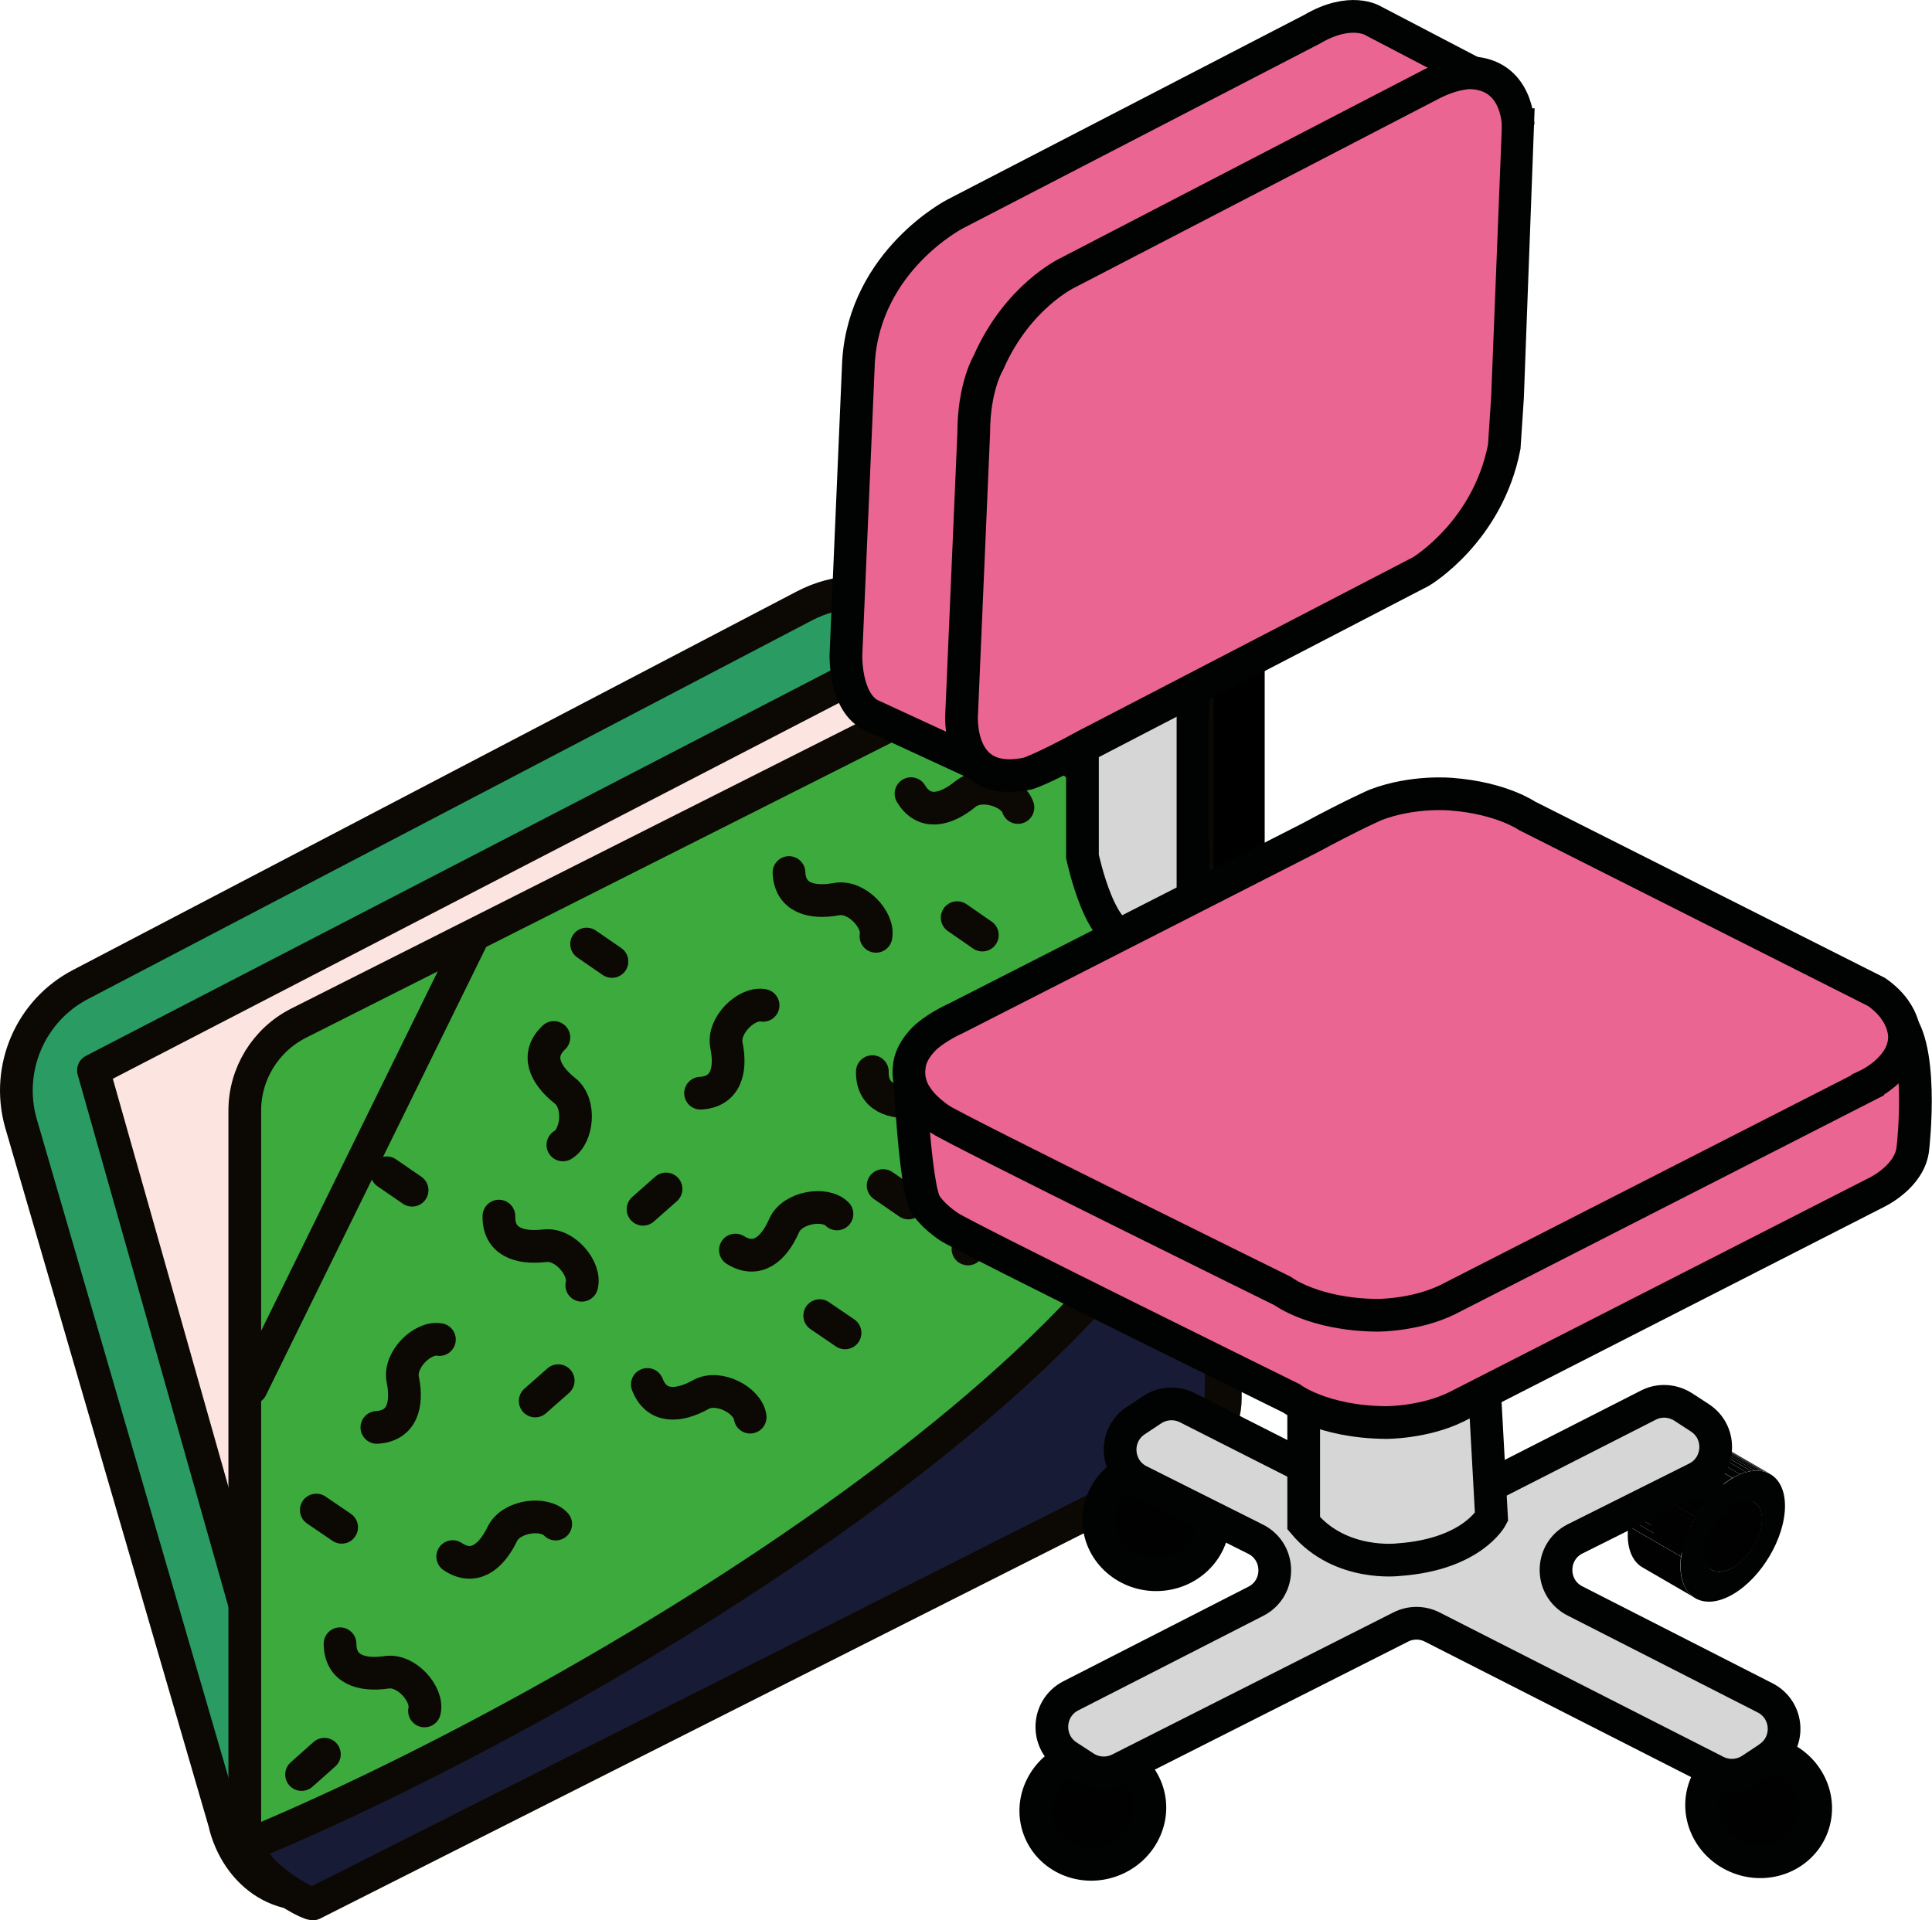 <?xml version="1.0" encoding="UTF-8"?><svg id="Calque_2" xmlns="http://www.w3.org/2000/svg" xmlns:xlink="http://www.w3.org/1999/xlink" viewBox="0 0 107.5 106.87"><defs><style>.cls-1{clip-path:url(#clippath-2);}.cls-2{fill:#010101;}.cls-2,.cls-3,.cls-4,.cls-5{stroke-width:0px;}.cls-6{isolation:isolate;}.cls-3,.cls-7,.cls-8{fill:none;}.cls-9{clip-path:url(#clippath-1);}.cls-10{clip-path:url(#clippath-4);}.cls-4{fill:#010202;}.cls-11{fill:#3caa3c;}.cls-11,.cls-7,.cls-12,.cls-13,.cls-14,.cls-8,.cls-15,.cls-16,.cls-17,.cls-18,.cls-19{stroke-width:1.82px;}.cls-11,.cls-7,.cls-13,.cls-15,.cls-16,.cls-18,.cls-19{stroke-linecap:round;stroke-linejoin:round;}.cls-11,.cls-7,.cls-13,.cls-15,.cls-18,.cls-19{stroke:#0c0803;}.cls-12,.cls-5{fill:#000100;}.cls-12,.cls-14,.cls-8,.cls-17{stroke-miterlimit:10;}.cls-12,.cls-14,.cls-16,.cls-17{stroke:#010202;}.cls-20{clip-path:url(#clippath);}.cls-13{fill:#181b35;}.cls-21{clip-path:url(#clippath-3);}.cls-14{fill:#eb6593;}.cls-8{stroke:#000;}.cls-15{fill:#299b63;}.cls-22{clip-path:url(#clippath-5);}.cls-16,.cls-17{fill:#d7d6d7;}.cls-18{fill:#fce4e0;}.cls-19{fill:#7cc090;}</style><clipPath id="clippath"><path class="cls-3" d="m94.67,81.91l2.93,1.7c.27.16.44.48.44.94,0,.97-.72,2.17-1.62,2.69l-2.93-1.7c.89-.52,1.62-1.72,1.62-2.69,0-.46-.17-.78-.44-.94Z"/></clipPath><clipPath id="clippath-1"><path class="cls-3" d="m95.24,87.36l-2.93-1.7c.3.17.72.14,1.18-.13l2.93,1.7c-.47.27-.89.3-1.18.13Z"/></clipPath><clipPath id="clippath-2"><path class="cls-3" d="m93.48,82.03c.47-.27.89-.3,1.19-.13l2.93,1.7c-.3-.17-.72-.14-1.19.13-.88-.51-2.05-1.19-2.93-1.7Z"/></clipPath><clipPath id="clippath-3"><path class="cls-3" d="m93.48,82.03c.98.57,1.96,1.14,2.93,1.7-.89.52-1.61,1.72-1.61,2.68-.24-.14-.47-.27-.71-.41-.38-.22-.76-.44-1.14-.67-.36-.21-.72-.42-1.08-.63.98.57,1.96,1.14,2.93,1.7,0,.46.17.79.44.95l-2.93-1.7c-.27-.16-.44-.48-.44-.95,0-.96.72-2.16,1.61-2.68Z"/></clipPath><clipPath id="clippath-4"><path class="cls-3" d="m95.58,80.34l2.93,1.7c-.53-.31-1.28-.26-2.11.21l-2.93-1.7c.83-.48,1.57-.52,2.11-.21Z"/></clipPath><clipPath id="clippath-5"><path class="cls-3" d="m94.32,88.93l-2.93-1.7c-.5-.29-.81-.9-.82-1.77,0-1.78,1.29-3.98,2.9-4.91l2.93,1.7c-1.6.93-2.9,3.13-2.9,4.91,0,.87.31,1.48.82,1.77Z"/></clipPath></defs><g id="Calque_1-2"><path class="cls-15" d="m12.55,101.63L1.15,62.46c-.83-3.02.55-6.22,3.33-7.67l40.28-21.07c3.64-1.91,8.13-.09,9.41,3.82l12.68,38.54c.76,2.31-.28,4.83-2.46,5.93l-45.43,22.9c-2.77,1.4-5.6-.28-6.42-3.27Z"/><polygon class="cls-18" points="18.04 104.91 5.2 59.57 49.09 36.85 61.7 82.31 18.04 104.91"/><path class="cls-11" d="m13.62,61.81v39.77c0,2.76,2.91,4.55,5.37,3.31l47.15-23.76c1.25-.63,2.04-1.91,2.04-3.31v-38.02c0-4.06-4.28-6.69-7.9-4.87l-43.66,22.01c-1.84.93-3,2.81-3,4.87Z"/><line class="cls-19" x1="26.27" y1="52.23" x2="13.98" y2="77.25"/><line class="cls-19" x1="54.13" y1="38.19" x2="67.74" y2="48.5"/><path class="cls-13" d="m68.21,57.22c.38,16.38-35.21,37.36-53.58,45.12-2.14.91,2.18,3.57,2.78,3.62l50.49-25.48.31-23.26Z"/><path class="cls-7" d="m24.45,74.55c-.92-.17-2.26,1.11-2.04,2.22.29,1.43-.05,2.59-1.44,2.67"/><path class="cls-7" d="m42.46,55.95c-.92-.17-2.26,1.11-2.04,2.22.29,1.43-.05,2.59-1.44,2.67"/><path class="cls-7" d="m56.64,44.94c-.28-.89-2.04-1.47-2.92-.75-1.13.92-2.31,1.18-3.03-.02"/><path class="cls-7" d="m48.74,52.11c.18-.92-1.08-2.28-2.19-2.07-1.43.26-2.59-.09-2.65-1.48"/><path class="cls-7" d="m23.62,95.22c.22-.91-.99-2.32-2.11-2.15-1.44.21-2.58-.19-2.59-1.59"/><path class="cls-7" d="m31.32,63.72c.81-.47,1.01-2.31.12-3.01-1.14-.91-1.64-2.01-.62-2.97"/><path class="cls-7" d="m30.92,84.82c-.63-.69-2.47-.47-2.97.55-.63,1.31-1.6,2.04-2.76,1.26"/><path class="cls-7" d="m59.99,54.55c-.63-.69-2.47-.47-2.97.55-.63,1.31-1.6,2.04-2.76,1.26"/><path class="cls-7" d="m41.74,78.87c-.12-.93-1.75-1.81-2.74-1.26-1.27.71-2.48.74-2.98-.56"/><path class="cls-7" d="m32.37,71.53c.24-.91-.93-2.34-2.06-2.2-1.45.17-2.58-.25-2.55-1.65"/><path class="cls-7" d="m53.15,63.49c.24-.91-.93-2.34-2.06-2.2-1.45.17-2.58-.25-2.55-1.65"/><path class="cls-7" d="m63.2,58.63c-.87-.34-2.43.67-2.42,1.8.01,1.46-.53,2.54-1.92,2.35"/><path class="cls-7" d="m46.57,67.56c-.66-.67-2.49-.38-2.94.65-.58,1.33-1.52,2.1-2.71,1.36"/><line class="cls-7" x1="45.61" y1="73.22" x2="47.02" y2="74.18"/><line class="cls-7" x1="32.64" y1="52.54" x2="34.05" y2="53.51"/><line class="cls-7" x1="53.26" y1="51.07" x2="54.66" y2="52.04"/><line class="cls-7" x1="63.54" y1="50.77" x2="62.86" y2="52.34"/><line class="cls-7" x1="21.52" y1="65.27" x2="22.93" y2="66.24"/><line class="cls-7" x1="49.14" y1="65.98" x2="50.55" y2="66.95"/><line class="cls-7" x1="62.62" y1="39.08" x2="64.32" y2="38.97"/><line class="cls-7" x1="17.6" y1="84.04" x2="19.01" y2="85"/><line class="cls-7" x1="29.78" y1="77.97" x2="31.06" y2="76.84"/><line class="cls-7" x1="16.78" y1="98.76" x2="18.05" y2="97.63"/><line class="cls-7" x1="53.86" y1="69.51" x2="55.05" y2="68.28"/><line class="cls-7" x1="35.78" y1="67.3" x2="37.06" y2="66.17"/><ellipse class="cls-12" cx="64.33" cy="84.59" rx="3.19" ry="3.05"/><g class="cls-6"><g class="cls-6"><g class="cls-20"><g class="cls-6"><path class="cls-4" d="m96.42,87.24l-2.93-1.7c.2-.12.39-.27.57-.44l2.93,1.7c-.18.17-.37.32-.57.44"/><path class="cls-4" d="m96.99,86.8l-2.93-1.7c.06-.06.13-.13.19-.2l2.93,1.7c-.06.07-.12.13-.19.2"/><path class="cls-4" d="m97.17,86.6l-2.93-1.7c.05-.05.09-.11.13-.16l2.93,1.7c-.04.05-.09.11-.13.16"/><path class="cls-2" d="m97.31,86.44l-2.93-1.7s.07-.1.11-.15l2.93,1.7s-.07.1-.11.15"/><path class="cls-2" d="m97.41,86.29l-2.93-1.7s.06-.09.09-.14l2.93,1.7s-.06.09-.09.14"/><path class="cls-2" d="m97.51,86.15l-2.93-1.7s.06-.09.08-.13l2.93,1.7s-.05.09-.08.13"/><path class="cls-2" d="m97.59,86.02l-2.93-1.7s.05-.09.07-.13l2.93,1.7s-.05.09-.07.13"/><path class="cls-2" d="m97.66,85.89l-2.93-1.7s.05-.09.07-.13l2.93,1.7s-.04.09-.07.13"/><path class="cls-2" d="m97.73,85.75l-2.93-1.7s.04-.09.06-.13l2.93,1.7s-.04.09-.06.13"/><path class="cls-2" d="m97.79,85.62l-2.93-1.7s.04-.09.06-.14l2.93,1.7s-.04.09-.06.14"/><path class="cls-2" d="m97.84,85.49l-2.93-1.7s.03-.09.05-.14l2.93,1.7s-.03.09-.05.14"/><path class="cls-2" d="m97.9,85.35l-2.93-1.7c.02-.05.03-.1.05-.15l2.93,1.7c-.01.05-.03.1-.05.15"/><path class="cls-2" d="m97.94,85.2l-2.93-1.7c.02-.06.03-.11.04-.17l2.93,1.7c-.01.06-.03.11-.04.17"/><path class="cls-2" d="m97.98,85.03l-2.93-1.7c.01-.07.03-.14.03-.2l2.93,1.7c0,.07-.02.14-.03.2"/><path class="cls-2" d="m98.02,84.83l-2.93-1.7c.01-.09.02-.19.02-.28,0-.46-.17-.78-.44-.94l2.93,1.7c.27.16.44.48.44.94,0,.09,0,.18-.02.28"/></g></g></g><g class="cls-6"><g class="cls-9"><g class="cls-6"><polyline class="cls-2" points="95.24 87.36 92.3 85.66 92.31 85.66 95.25 87.37 95.24 87.36"/><path class="cls-2" d="m95.25,87.37l-2.93-1.7s.05.03.08.04l2.93,1.7s-.05-.02-.08-.04"/><path class="cls-2" d="m95.32,87.41l-2.93-1.7s.06.02.08.03l2.93,1.7s-.06-.02-.08-.03"/><path class="cls-2" d="m95.41,87.44l-2.93-1.7s.06.02.09.02l2.93,1.7s-.06-.01-.09-.02"/><path class="cls-2" d="m95.5,87.46l-2.93-1.7s.06,0,.1.01l2.93,1.7s-.07,0-.1-.01"/><path class="cls-2" d="m95.6,87.47l-2.93-1.7s.07,0,.11,0l2.93,1.7s-.07,0-.11,0"/><path class="cls-2" d="m95.71,87.47l-2.93-1.7s.08,0,.12-.01l2.93,1.7s-.08.01-.12.01"/><path class="cls-4" d="m95.83,87.46l-2.93-1.7s.1-.02.15-.03l2.93,1.7c-.05.01-.1.02-.15.03"/><path class="cls-4" d="m95.98,87.43l-2.93-1.7c.06-.02.13-.04.2-.07l2.93,1.7c-.07.03-.13.05-.2.07"/><path class="cls-4" d="m96.18,87.36l-2.93-1.7c.08-.03.16-.07.24-.12l2.93,1.7c-.08.05-.16.09-.24.12"/></g></g></g><g class="cls-6"><g class="cls-1"><g class="cls-6"><path class="cls-5" d="m96.41,83.74l-2.93-1.7c.08-.05.16-.09.24-.12l2.93,1.7c-.08.03-.16.07-.24.12"/><path class="cls-5" d="m96.65,83.62l-2.93-1.7c.07-.03.13-.05.2-.07l2.93,1.7c-.06.02-.13.04-.2.07"/><path class="cls-5" d="m96.85,83.55l-2.93-1.7c.05-.01.1-.02.15-.03l2.93,1.7s-.1.02-.15.03"/><path class="cls-5" d="m97,83.52l-2.93-1.7s.08-.01.13-.01l2.93,1.7s-.08,0-.13.01"/><path class="cls-5" d="m97.12,83.5l-2.93-1.7s.07,0,.11,0l2.93,1.7s-.07,0-.11,0"/><path class="cls-5" d="m97.23,83.51l-2.93-1.7s.07,0,.1.01l2.93,1.7s-.07,0-.1-.01"/><path class="cls-5" d="m97.33,83.52l-2.93-1.7s.06.01.09.02l2.93,1.7s-.06-.02-.09-.02"/><path class="cls-5" d="m97.43,83.54l-2.93-1.7s.06.02.08.03l2.93,1.7s-.06-.02-.08-.03"/><path class="cls-5" d="m97.51,83.57l-2.93-1.7s.05.02.08.04l2.93,1.7s-.05-.03-.08-.04"/><polyline class="cls-5" points="97.59 83.61 94.66 81.9 94.67 81.91 97.6 83.61 97.59 83.61"/></g></g></g><g class="cls-6"><g class="cls-21"><g class="cls-6"><path class="cls-5" d="m95.24,87.36l-2.93-1.7c-.27-.16-.44-.48-.44-.95,0-.09,0-.18.02-.28l2.93,1.7c-.01.09-.02.19-.02.28,0,.46.17.79.44.95"/><path class="cls-5" d="m94.82,86.14l-2.93-1.7c0-.07.02-.13.03-.2l2.93,1.7c-.01.07-.03.14-.03.2"/><path class="cls-5" d="m94.85,85.94l-2.93-1.7c.01-.06.03-.11.04-.17l2.93,1.7c-.02.06-.03.11-.04.17"/><path class="cls-5" d="m94.89,85.77l-2.93-1.7s.03-.1.05-.15l2.93,1.7s-.03.1-.05.15"/><path class="cls-5" d="m94.94,85.62l-2.93-1.7s.03-.09.05-.14l2.93,1.7s-.03.09-.05.14"/><path class="cls-5" d="m94.99,85.48l-2.93-1.7s.04-.09.06-.13l2.93,1.7s-.04.09-.06.13"/><path class="cls-5" d="m95.04,85.35l-2.93-1.7s.04-.09.06-.13l2.93,1.7s-.04.09-.06.13"/><path class="cls-5" d="m95.1,85.21l-2.93-1.7s.04-.09.07-.13l2.93,1.7s-.05.09-.07.13"/><path class="cls-5" d="m95.17,85.08l-2.93-1.7s.05-.09.07-.13l2.93,1.7s-.05.09-.07.13"/><path class="cls-5" d="m95.24,84.95l-2.93-1.7s.05-.09.08-.13l2.93,1.7s-.06.09-.08.13"/><path class="cls-5" d="m95.32,84.82l-2.93-1.7s.06-.09.09-.14l2.93,1.7s-.06.09-.09.14"/><path class="cls-5" d="m95.42,84.68l-2.93-1.7s.07-.1.11-.15l2.93,1.7s-.07.1-.11.15"/><path class="cls-5" d="m95.53,84.53l-2.93-1.7c.04-.05.09-.11.13-.16l2.93,1.7c-.05.05-.09.11-.13.16"/><path class="cls-5" d="m95.66,84.37l-2.93-1.7c.06-.07.12-.13.18-.2l2.93,1.7c-.06.06-.12.13-.18.2"/><path class="cls-5" d="m95.84,84.18l-2.93-1.7c.18-.17.37-.32.57-.44l2.93,1.7c-.2.12-.39.27-.57.44"/></g></g></g><path class="cls-5" d="m96.41,83.74c.89-.52,1.62-.15,1.63.81s-.72,2.17-1.62,2.69-1.62.15-1.62-.82.72-2.16,1.61-2.68Z"/><g class="cls-6"><g class="cls-10"><g class="cls-6"><path class="cls-4" d="m96.4,82.26l-2.93-1.7c.14-.08.28-.15.42-.21l2.93,1.7c-.14.06-.28.13-.42.21"/><path class="cls-4" d="m96.82,82.05l-2.93-1.7c.12-.05.24-.09.35-.12l2.93,1.7c-.11.03-.23.07-.35.12"/><path class="cls-4" d="m97.17,81.93l-2.93-1.7c.09-.02.18-.04.26-.06l2.93,1.7c-.09.01-.17.03-.26.06"/><path class="cls-2" d="m97.44,81.87l-2.93-1.7c.08-.01.15-.02.22-.02l2.93,1.7c-.07,0-.15.01-.22.02"/><path class="cls-2" d="m97.66,81.85l-2.93-1.7c.07,0,.13,0,.2,0l2.93,1.7c-.06,0-.13,0-.2,0"/><path class="cls-2" d="m97.85,81.85l-2.93-1.7c.06,0,.12.01.18.02l2.93,1.7c-.06-.01-.12-.02-.18-.02"/><path class="cls-2" d="m98.03,81.87l-2.93-1.7c.06,0,.11.02.16.04l2.93,1.7c-.05-.02-.11-.03-.16-.04"/><path class="cls-2" d="m98.2,81.91l-2.93-1.7c.05.02.1.03.15.05l2.93,1.7s-.1-.04-.15-.05"/><path class="cls-2" d="m98.35,81.96l-2.93-1.7s.1.04.15.07l2.93,1.7s-.1-.05-.15-.07"/><path class="cls-2" d="m98.5,82.03l-2.93-1.7s.01,0,.02,0l2.93,1.7s-.01,0-.02,0"/></g></g></g><g class="cls-6"><g class="cls-22"><g class="cls-6"><path class="cls-2" d="m94.32,88.93l-2.93-1.7c-.5-.29-.81-.9-.82-1.77,0-.17.01-.35.03-.53l2.93,1.7c-.02.18-.03.35-.03.53,0,.87.31,1.48.82,1.77"/><path class="cls-2" d="m93.54,86.63l-2.93-1.7c.02-.13.04-.25.07-.38l2.93,1.7c-.03.13-.05.25-.07.38"/><path class="cls-2" d="m93.61,86.25l-2.93-1.7c.02-.1.05-.21.08-.31l2.93,1.7c-.03.1-.05.21-.08.31"/><path class="cls-2" d="m93.69,85.94l-2.93-1.7c.03-.09.05-.19.09-.28l2.93,1.7c-.03.09-.06.19-.09.28"/><path class="cls-2" d="m93.77,85.66l-2.93-1.7c.03-.09.06-.18.09-.26l2.93,1.7c-.03.09-.07.17-.09.26"/><path class="cls-2" d="m93.87,85.4l-2.93-1.7c.03-.08.07-.17.1-.25l2.93,1.7c-.04.08-.07.17-.1.25"/><path class="cls-2" d="m93.97,85.15l-2.93-1.7c.04-.08.07-.16.11-.24l2.93,1.7c-.04.08-.08.16-.11.24"/><path class="cls-2" d="m94.08,84.9l-2.93-1.7c.04-.08.08-.16.12-.24l2.93,1.7c-.04.08-.08.16-.12.24"/><path class="cls-2" d="m94.2,84.66l-2.93-1.7c.04-.08.09-.16.13-.24l2.93,1.7c-.05.08-.09.16-.13.24"/><path class="cls-2" d="m94.34,84.42l-2.93-1.7c.05-.08.1-.16.15-.24l2.93,1.7c-.05.08-.1.16-.15.24"/><path class="cls-2" d="m94.49,84.17l-2.93-1.7c.05-.08.11-.17.17-.25l2.93,1.7c-.06.08-.11.17-.17.25"/><path class="cls-2" d="m94.65,83.92l-2.93-1.7c.06-.09.13-.18.19-.26l2.93,1.7c-.07.09-.13.17-.19.26"/><path class="cls-4" d="m94.85,83.66l-2.93-1.7c.08-.1.15-.19.24-.29l2.93,1.7c-.08.09-.16.19-.24.29"/><path class="cls-4" d="m95.08,83.37l-2.93-1.7c.11-.12.21-.24.33-.35l2.93,1.7c-.11.11-.22.23-.33.35"/><path class="cls-4" d="m95.41,83.03l-2.93-1.7c.31-.31.64-.57.99-.77l2.93,1.7c-.35.2-.68.46-.99.77"/></g></g></g><path class="cls-4" d="m96.4,82.26c1.6-.93,2.92-.23,2.92,1.55s-1.3,3.99-2.9,4.92-2.91.22-2.91-1.56,1.29-3.98,2.9-4.91Zm.01,4.98c.89-.52,1.62-1.72,1.62-2.69s-.73-1.33-1.63-.81-1.61,1.72-1.61,2.68.73,1.34,1.62.82"/></g><ellipse class="cls-12" cx="60.8" cy="100.7" rx="3.19" ry="3.05" transform="translate(-31.05 27.21) rotate(-20.22)"/><ellipse class="cls-12" cx="97.85" cy="100.53" rx="3.05" ry="3.19" transform="translate(-30.3 157.62) rotate(-69.78)"/><path class="cls-16" d="m98.37,97.86l-.94.62c-.58.38-1.32.42-1.94.11l-15.8-8.04c-.55-.28-1.2-.28-1.75,0l-15.65,7.91c-.62.31-1.36.27-1.94-.11l-.95-.62c-1.24-.82-1.14-2.67.18-3.35l10.29-5.26c1.42-.72,1.41-2.75-.01-3.46l-6.46-3.24c-1.34-.67-1.45-2.54-.2-3.36l.92-.61c.58-.38,1.32-.42,1.94-.11l11.84,6c.55.28,1.21.28,1.76,0l12.06-6.14c.62-.32,1.36-.27,1.95.11l.92.6c1.25.82,1.14,2.69-.2,3.36l-6.74,3.37c-1.42.71-1.43,2.74-.01,3.46l10.57,5.39c1.33.68,1.43,2.53.18,3.35Z"/><path class="cls-17" d="m82.58,76.95l.41,7.48s-1.08,2.08-5.16,2.37c0,0-3.24.42-5.29-2.03v-9.08l10.04,1.25Z"/><path class="cls-17" d="m60.23,38.5v9.16s1.08,5.15,2.79,4.32l3.36-1.25v-14.72l-6.16,2.5Z"/><polygon class="cls-8" points="69.46 35.17 69.46 49.32 68.44 50.94 68.44 36.01 69.46 35.17"/><path class="cls-14" d="m83.32,4.77l-6.91-3.61s-1.25-.8-3.41.47l-19.86,10.28s-5.01,2.58-5.37,8.21l-.7,16.31s-.09,2.53,1.32,3.33l6.28,2.9"/><path class="cls-14" d="m84.47,6.94s-.01-2.83-2.68-2.89c0,0-.9-.01-2.12.62l-20.28,10.52s-2.78,1.31-4.39,4.99c0,0-.82,1.34-.82,3.91l-.67,15.58s-.38,4.25,3.68,3.38c0,0,.83-.25,3.24-1.57l18.63-9.67s3.72-2.2,4.64-6.95l.18-2.73s.6-15.13.6-15.19Z"/><path class="cls-14" d="m104.4,66.37s1.91-.89,2.04-2.5c0,0,.7-6.05-1.06-7.29l-2.02,3.72-49.72,2.36s-.71-2.65-1.42-2.04c0,0-1.57-2.01-1.62-1.05,0,0,.31,6.66.92,7.49,0,0,.36.59,1.28,1.21.91.61,19.05,9.55,19.05,9.55,0,0,1.72,1.31,5.24,1.35,0,0,2.12.02,3.94-.87l23.37-11.93Z"/><path class="cls-14" d="m103.92,60.39s1.91-.89,2.04-2.5c0,0,.22-1.44-1.54-2.68l-19.46-9.81s-1.43-.99-4.2-1.2c0,0-2.11-.21-4.21.59,0,0-1.25.54-3.66,1.84l-19.73,10.06s-.88.38-1.59.98c0,0-.93.78-.98,1.74,0,0-.16.85.45,1.68,0,0,.36.59,1.28,1.21.91.61,19.05,9.55,19.05,9.55,0,0,1.72,1.31,5.24,1.35,0,0,2.12.02,3.94-.87l23.37-11.93Z"/></g></svg>
